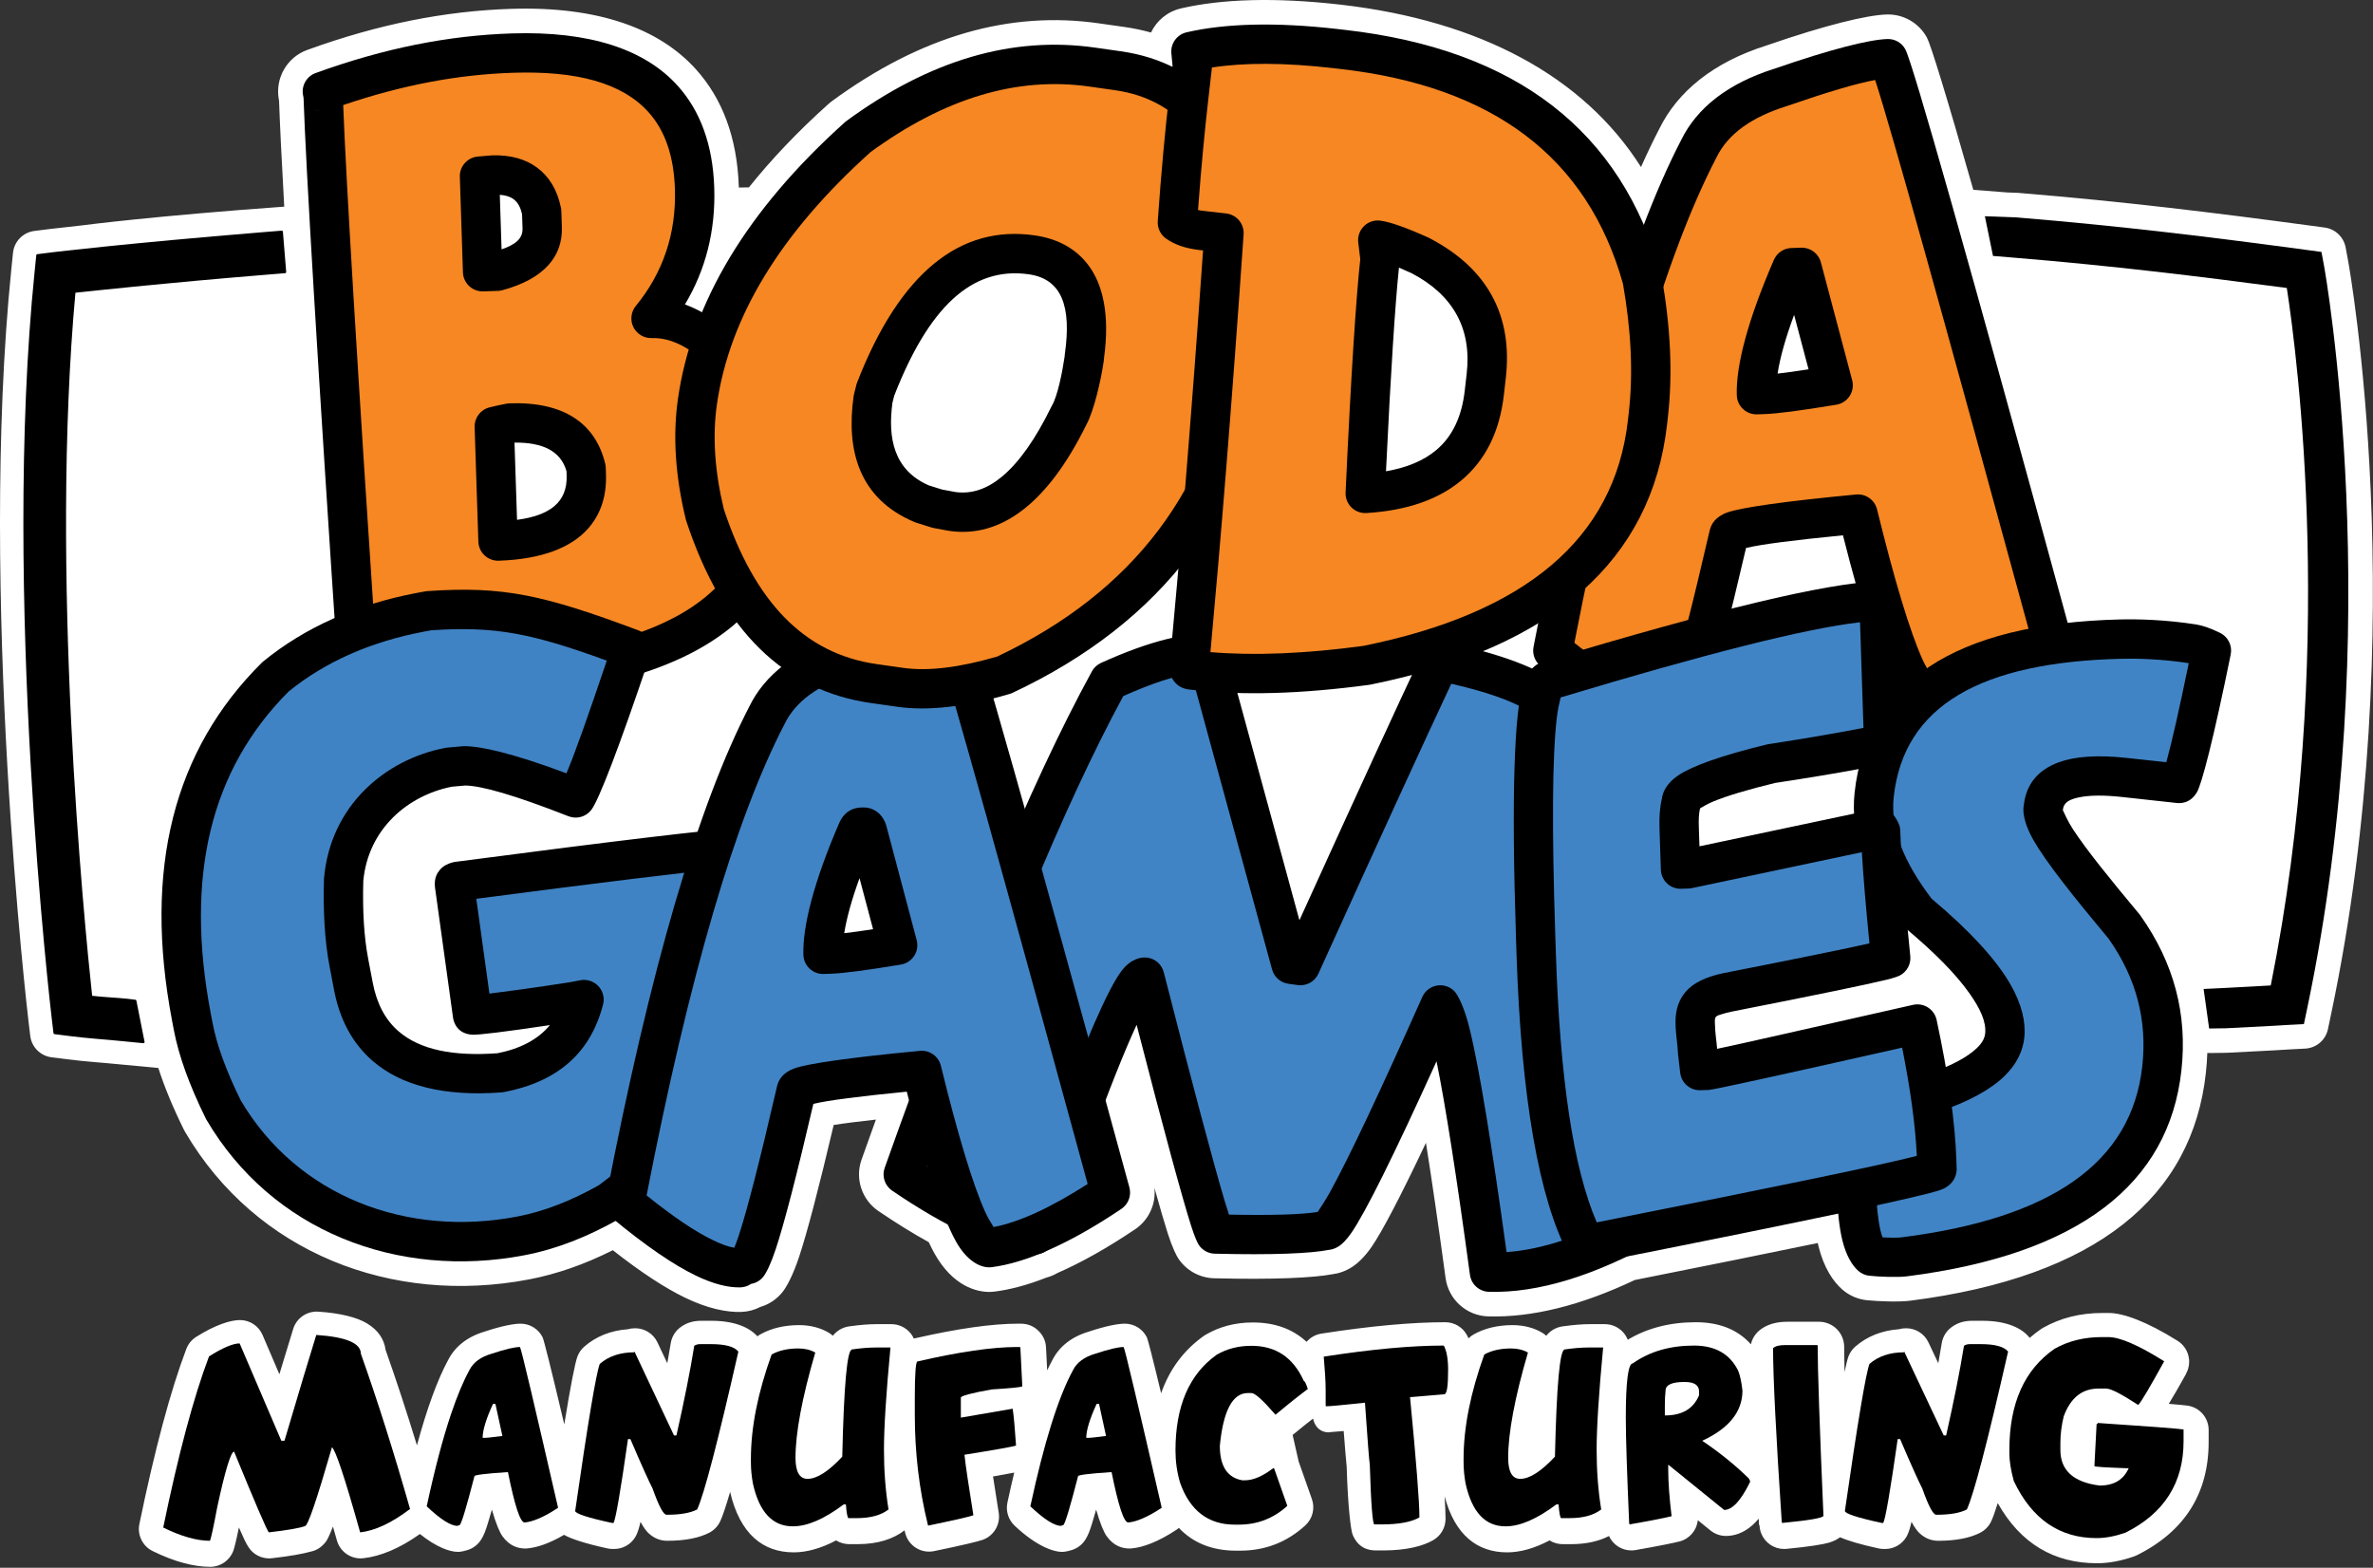 <?xml version="1.0" encoding="UTF-8" standalone="no"?>
<!DOCTYPE svg PUBLIC "-//W3C//DTD SVG 1.1//EN" "http://www.w3.org/Graphics/SVG/1.1/DTD/svg11.dtd">
<svg width="100%" height="100%" viewBox="0 0 1005 664" version="1.1" xmlns="http://www.w3.org/2000/svg" xmlns:xlink="http://www.w3.org/1999/xlink" xml:space="preserve" xmlns:serif="http://www.serif.com/" style="fill-rule:evenodd;clip-rule:evenodd;stroke-linejoin:round;stroke-miterlimit:2;">
    <rect x="0" y="0" width="1005" height="664" fill="#333333" stroke="none"/>
    <g transform="matrix(1,0,0,1,-104.386,-109.661)">
        <path d="M672.683,111.694C731.004,118.484 775.002,141.944 799.375,180.402C801.936,174.649 804.515,169.268 807.103,164.273C814.82,148.579 829.747,136.101 852.664,128.874C877.896,120.145 895.107,116.064 903.384,115.794C910.479,115.563 917.096,119.359 920.479,125.6C922.037,128.475 928.703,149.909 940.114,190.059C945.063,190.408 949.85,190.779 954.461,191.171L958.753,191.329C958.91,191.334 959.068,191.344 959.225,191.357C1004.37,195.077 1042.36,199.766 1082.81,205.215L1088.94,206.039C1093.4,206.64 1096.97,210.037 1097.8,214.463L1098.92,220.551C1098.93,220.564 1098.93,220.577 1098.93,220.59C1099.2,222.1 1126.46,373.776 1091.66,539.097L1090.31,545.522C1089.34,550.146 1085.38,553.537 1080.66,553.782C1080.66,553.782 1074.17,554.12 1074.17,554.12C1073.28,554.179 1065.1,554.709 1047.49,555.551C1047.37,555.557 1047.25,555.561 1047.13,555.562L1040.13,555.654C1039.82,555.658 1039.52,555.649 1039.21,555.626C1039.12,558.43 1038.92,561.259 1038.6,564.112C1032.87,616.444 992.655,650.449 913.455,660.545C908.813,661.154 900.015,660.861 895.02,660.343C891.158,659.943 887.515,658.354 884.595,655.795C880.792,652.463 876.784,646.65 874.527,637.383C874.427,636.972 874.329,636.55 874.234,636.118C853.958,640.33 828.12,645.555 796.721,651.796C773.835,662.662 753.075,667.711 734.674,667.203C725.493,666.949 717.847,660.081 716.612,650.98C713.559,628.465 710.788,609.374 708.295,593.689C697.385,616.724 689.666,631.427 685.214,637.847C682.036,642.429 679.06,644.94 677.158,646.18C674.154,648.14 671.28,649.017 668.73,649.337C660.698,650.853 643.972,651.686 618.576,651.054C612.471,650.902 606.824,647.787 603.438,642.706C602.682,641.571 600.915,638.191 599,632.214C597.633,627.948 595.73,621.446 593.293,612.695C594.049,619.543 590.973,626.364 585.126,630.3C573.193,638.333 562.194,644.467 552.284,648.799C550.797,649.674 549.194,650.341 547.525,650.778C539.493,653.935 532.167,655.869 525.634,656.691C525.061,656.763 524.485,656.809 523.908,656.828C517.903,657.025 507.826,654.24 500.193,640.613C499.397,639.193 498.574,637.58 497.727,635.774C490.954,632.037 483.872,627.639 476.415,622.58C469.35,617.786 466.415,608.824 469.277,600.78C471.315,595.049 473.337,589.404 475.344,583.845C467.936,584.66 461.972,585.414 457.463,586.134C451.169,612.879 446.311,631.383 442.869,641.819C440.195,649.929 437.484,654.759 435.839,656.835C433.41,659.902 430.11,662.099 426.429,663.181C423.937,664.485 421.177,665.214 418.352,665.307C412.032,665.514 403.991,663.853 394.544,659.291C386.097,655.213 375.841,648.541 363.924,639.168C352.057,645.133 340.28,649.279 328.401,651.544C270.353,662.602 212.819,640.267 182.823,589.148C182.596,588.76 182.382,588.363 182.183,587.96C177.492,578.459 173.961,569.819 171.442,561.993L155.598,560.5C146.55,559.606 141.034,559.332 132.855,558.303L126.234,557.469C121.486,556.872 117.756,553.116 117.191,548.364L116.404,541.744C116.19,539.952 95.2,361.03 109.192,223.611L109.888,216.757C110.378,211.927 114.14,208.076 118.957,207.473L125.811,206.615C125.822,206.613 125.834,206.612 125.845,206.611C125.971,206.595 130.206,206.084 138.351,205.213C140.527,204.927 170.145,201.104 224.763,197.185C223.623,176.708 222.896,161.753 222.57,152.302C222.535,152.135 222.502,151.968 222.471,151.799C220.826,142.796 225.922,133.922 234.525,130.803C264.865,119.804 293.036,114.317 320.705,113.415C357.835,112.204 383.676,121.829 399.164,139.053C410.195,151.321 416.598,167.778 417.285,188.805C417.288,188.901 417.291,188.997 417.294,189.092C418.711,189.069 420.133,189.046 421.56,189.024C431.124,177.056 442.366,165.253 455.313,153.637C455.777,153.221 456.261,152.828 456.764,152.46C494.736,124.684 532.187,114.203 569.657,119.53L580.518,121.076C584.435,121.634 588.211,122.42 591.847,123.434C594.236,118.416 598.814,114.541 604.569,113.215C621.783,109.246 644.193,108.436 672.103,111.628L672.109,111.628C672.184,111.637 672.403,111.662 672.683,111.694ZM672.683,111.694C672.492,111.672 672.301,111.65 672.109,111.628C676.628,112.145 673.991,111.844 672.683,111.694ZM222.706,691.698C225.225,683.311 227.176,676.911 228.56,672.484C229.994,667.895 234.381,664.884 239.178,665.196C248.986,665.834 255.78,667.751 259.723,670.111C264.727,673.107 267.106,677.038 267.681,681.367C272.151,694.003 276.581,707.492 280.971,721.811C285.281,705.933 289.715,693.909 294.173,685.685C296.97,680.206 302.021,675.885 309.692,673.619C316.985,671.201 322.036,670.283 324.865,670.283C328.81,670.283 332.417,672.512 334.182,676.041C334.711,677.1 337.813,689.378 343.367,712.962C346.056,696.336 347.957,686.735 348.965,684.113C349.579,682.515 350.578,681.094 351.873,679.974C356.778,675.732 362.909,673.185 370.268,672.641C371.202,672.372 372.239,672.225 373.402,672.225C377.434,672.225 381.105,674.553 382.824,678.201L386.994,687.048C387.533,684.094 388.022,681.258 388.458,678.539C388.899,675.79 390.422,673.331 392.688,671.712C395.056,670.021 397.679,669.057 401.4,669.057L405.691,669.057C415.868,669.057 422.021,672.111 425.157,675.638C425.589,675.303 426.05,675 426.535,674.734C431.111,672.225 436.538,670.896 442.886,670.896C447.67,670.896 451.891,672.086 455.258,674.035C455.931,674.425 456.548,674.882 457.102,675.393C459.431,672.487 462.388,671.584 464.497,671.367C468.484,670.808 472.248,670.487 475.789,670.487L481.92,670.487C484.852,670.487 487.649,671.724 489.623,673.893C490.354,674.696 490.947,675.599 491.39,676.566C491.507,676.547 491.624,676.53 491.74,676.515C510.059,672.315 524.708,670.283 535.565,670.283L536.689,670.283C540.153,670.283 542.553,671.679 544.285,673.411C545.96,675.086 547.321,677.387 547.407,680.639L547.879,690.062C548.612,688.5 549.346,687.041 550.081,685.685C552.877,680.206 557.928,675.885 565.6,673.619C572.893,671.201 577.943,670.283 580.772,670.283C584.718,670.283 588.325,672.512 590.089,676.041C590.509,676.881 592.546,684.773 596.139,699.761C599.74,689.464 605.844,681.415 614.199,675.478C614.457,675.295 614.724,675.123 614.997,674.964C620.959,671.498 627.599,669.772 634.947,669.772C644.175,669.772 651.778,672.466 657.742,677.965C659.304,676.163 661.485,674.888 664.011,674.495C684.985,671.227 702.483,669.67 716.501,669.67C720.313,669.67 723.82,671.752 725.646,675.099C725.883,675.534 726.111,675.999 726.329,676.493C727.019,675.804 727.808,675.21 728.677,674.734C733.253,672.225 738.681,670.896 745.028,670.896C749.812,670.896 754.033,672.086 757.4,674.035C758.074,674.425 758.69,674.882 759.244,675.393C761.574,672.487 764.53,671.584 766.639,671.367C770.626,670.808 774.39,670.487 777.931,670.487L784.062,670.487C786.994,670.487 789.791,671.724 791.765,673.893C792.627,674.839 793.297,675.926 793.756,677.092C801.842,672.243 811.46,669.67 822.585,669.67C832.762,669.67 840.478,672.913 845.917,679.017C846.336,677.073 847.307,675.273 848.735,673.845C851.038,671.542 855.068,669.466 861.21,669.466L874.8,669.466C877.49,669.466 880.289,670.563 882.306,672.58C884.324,674.598 885.421,677.396 885.421,680.087C885.421,682.705 885.477,686.266 885.587,690.768C886.285,687.396 886.842,685.178 887.251,684.113C887.866,682.515 888.865,681.094 890.16,679.974C895.064,675.732 901.195,673.185 908.554,672.641C909.488,672.372 910.526,672.225 911.688,672.225C915.721,672.225 919.392,674.553 921.111,678.201L925.28,687.048C925.82,684.094 926.308,681.258 926.744,678.539C927.185,675.79 928.709,673.331 930.975,671.712C933.342,670.021 935.966,669.057 939.686,669.057L943.978,669.057C954.585,669.057 960.82,672.375 963.825,676.087C963.881,676.156 963.936,676.226 963.99,676.296C965.515,674.967 967.129,673.715 968.83,672.538C969.096,672.354 969.371,672.183 969.653,672.024C977.096,667.843 985.398,665.755 994.739,665.755L997.528,665.755C1003.49,665.755 1013.44,669.282 1026.65,677.559C1029.47,679.327 1031.2,682.282 1031.49,685.458C1031.52,685.722 1031.53,686.02 1031.53,686.357C1031.53,686.367 1031.53,686.378 1031.53,686.389C1031.53,687.344 1031.4,688.311 1031.13,689.264C1030.89,690.091 1030.55,690.871 1030.14,691.593L1030.23,691.536C1027.35,696.751 1024.89,700.971 1022.89,704.238C1026.82,704.558 1029.46,704.808 1030.77,704.987C1035.93,705.69 1039.78,710.099 1039.78,715.308L1039.78,720.358C1039.78,742.119 1029.67,758.264 1009.37,768.363C1008.97,768.56 1008.57,768.732 1008.15,768.877C1002.65,770.785 997.435,771.748 992.531,771.748C974.339,771.748 960.148,763.489 950.463,746.288C949.37,749.782 948.454,752.327 947.718,753.927C946.748,756.034 945.102,757.757 943.041,758.823C938.972,760.928 933.137,762.236 925.278,762.236C922.934,762.236 920.076,761.589 917.292,758.985C916.411,758.161 915.242,756.596 913.922,754.207C913.812,754.718 913.708,755.177 913.609,755.584C912.956,758.286 912.169,759.921 911.73,760.652C909.848,763.79 906.457,765.71 902.798,765.71L902.185,765.71C901.447,765.71 900.71,765.631 899.989,765.476C892.103,763.775 886.691,762.071 883.643,760.756C882.763,761.434 881.311,762.333 879.076,763.003C876.435,763.794 870.415,764.752 860.984,765.662C860.652,765.694 860.318,765.71 859.984,765.71C855.767,765.71 852.114,763.198 850.479,759.561C849.959,758.404 849.643,757.134 849.579,755.794C849.578,755.781 849.578,755.768 849.577,755.755L849.385,755.575C849.325,754.67 849.266,753.773 849.207,752.883C848.282,753.988 847.372,754.923 846.49,755.696C842.754,758.97 838.926,760.192 835.358,760.192C832.97,760.192 830.654,759.372 828.799,757.868L823.442,753.527C822.998,757.75 819.991,761.385 815.733,762.506C813.698,763.041 807.489,764.346 797.1,766.167C796.506,766.271 795.905,766.323 795.302,766.323C791.115,766.323 787.467,763.842 785.819,760.221C781.583,762.401 776.262,763.666 769.756,763.666L766.282,763.666C764.465,763.666 762.533,763.268 760.665,762.069C754.031,765.571 748.004,767.14 742.678,767.14C730.141,767.14 720.585,759.928 716.195,743.375C716.464,747.638 716.597,750.826 716.597,752.943C716.597,756.669 714.607,760.111 711.378,761.97C706.89,764.555 699.897,766.323 690.24,766.323L687.072,766.323C684.525,766.323 679.796,765.73 677.256,759.689C676.518,757.934 675.248,748.326 674.719,730.776C674.452,728.201 674.016,723.181 673.46,715.75C670.159,716.055 666.534,716.253 667.205,716.328C661.318,716.274 660.489,710.466 660.489,710.466C658.309,712.199 655.015,714.764 651.834,717.415L654.376,728.634L659.996,744.575C661.387,748.52 660.283,752.914 657.193,755.734C649.386,762.855 640.214,766.425 629.532,766.425L627.897,766.425C617.939,766.425 609.804,763.275 603.664,756.793C603.358,757.052 603.035,757.296 602.695,757.523C594.93,762.7 588.371,765.059 583.603,765.467C583.308,765.493 583.011,765.505 582.714,765.505C579.927,765.505 576.173,764.62 573.077,760.292C571.862,758.593 570.289,754.861 568.616,749.034C567.311,753.693 566.3,756.915 565.592,758.693C564.748,760.813 563.854,762.118 563.289,762.809C561.844,764.574 559.877,765.798 557.704,766.331C556.582,766.731 555.398,766.936 554.205,766.936C550.08,766.936 542.772,764.054 534.064,755.805C531.424,753.304 530.279,749.607 531.044,746.052C531.997,741.619 532.96,737.389 533.929,733.36C531.691,733.8 528.696,734.351 524.952,734.998C525.583,739.217 526.394,744.349 527.357,750.381C528.141,755.295 525.341,760.077 520.672,761.798C518.578,762.569 511.656,764.193 499.977,766.616C494.498,767.754 489.099,764.359 487.75,758.928C487.658,758.555 487.567,758.183 487.476,757.81C482.784,761.441 476.241,763.666 467.614,763.666L464.14,763.666C462.323,763.666 460.391,763.268 458.523,762.069C451.888,765.571 445.861,767.14 440.536,767.14C427.547,767.14 417.757,759.398 413.598,741.547C411.86,747.551 410.467,751.676 409.431,753.927C408.461,756.034 406.815,757.757 404.755,758.823C400.685,760.928 394.85,762.236 386.992,762.236C384.648,762.236 381.79,761.589 379.005,758.985C378.125,758.161 376.955,756.596 375.636,754.207C375.526,754.718 375.422,755.177 375.323,755.584C374.669,758.286 373.883,759.921 373.444,760.652C371.561,763.79 368.171,765.71 364.512,765.71L363.899,765.71C363.16,765.71 362.424,765.631 361.702,765.476C351.52,763.279 345.462,761.078 343.292,759.715C337.047,763.379 331.73,765.122 327.696,765.467C327.4,765.493 327.103,765.505 326.806,765.505C324.02,765.505 320.265,764.62 317.169,760.292C315.954,758.593 314.382,754.861 312.708,749.034C311.403,753.693 310.393,756.915 309.685,758.693C308.841,760.813 307.946,762.118 307.381,762.809C305.937,764.574 303.969,765.798 301.797,766.331C300.674,766.731 299.491,766.936 298.297,766.936C294.834,766.936 289.126,764.904 282.23,759.369C273.623,765.484 265.56,768.819 258.25,769.631C253.178,770.195 248.445,767.001 247.069,762.087C246.503,760.067 245.942,758.108 245.392,756.219C244.026,759.723 242.997,761.875 242.357,762.695C240.241,765.406 237.897,766.449 235.966,766.827C232.945,767.698 227.486,768.724 219.551,769.628C216.183,770.012 212.839,768.732 210.587,766.199C210.194,765.757 209.184,764.441 208.005,761.991C207.421,760.777 206.608,758.98 205.567,756.599C204.435,762.15 203.599,765.457 203.162,766.594C201.615,770.617 197.75,773.271 193.44,773.271C186.656,773.271 178.43,771.225 169.008,766.576C164.755,764.478 162.456,759.772 163.415,755.127C169.994,723.278 176.606,698.643 183.29,680.996C184.09,678.881 185.557,677.085 187.469,675.878C195.672,670.696 202.122,668.75 206.008,668.75C210.176,668.75 213.943,671.235 215.584,675.067L222.706,691.698ZM557.633,766.348C556.852,766.533 556.045,766.629 555.227,766.629C555.473,766.629 556.447,766.72 557.633,766.348ZM301.725,766.348C300.944,766.533 300.137,766.629 299.319,766.629C299.565,766.629 300.539,766.72 301.725,766.348Z" style="fill:white;"/>
        <g transform="matrix(4.167,0,0,4.167,315.311,191.743)">
            <path d="M0,35.293C6.121,35.093 9.111,32.828 8.972,28.573L8.95,27.901C8.172,24.713 5.581,23.153 1.251,23.294C0.733,23.391 0.257,23.489 -0.381,23.648L0,35.293ZM-1.568,7.918L-0.076,7.869C3.036,7.02 4.557,5.551 4.489,3.46L4.435,1.818C3.902,-0.78 2.218,-1.997 -0.544,-1.907C-1.293,-1.837 -1.379,-1.846 -1.883,-1.793L-1.568,7.918ZM19.976,-0.558C20.14,4.444 18.642,8.902 15.551,12.664C18.761,12.559 22.119,14.692 25.549,19.063C26.996,22.155 27.756,24.82 27.827,26.984L27.92,29.822C28.538,48.709 3.376,49.456 -9.986,49.893L-11.928,49.957C-12.823,49.986 -13.574,49.861 -14.181,49.581C-16.376,16.698 -17.546,-3.069 -17.769,-9.861C-17.821,-10.154 -17.781,-10.396 -17.855,-10.395C-11.061,-12.858 -4.755,-14.099 1.441,-14.301C13.46,-14.693 19.664,-10.114 19.976,-0.558" style="fill:rgb(246,135,35);fill-rule:nonzero;"/>
        </g>
        <g transform="matrix(4.167,0,0,4.167,315.311,191.743)">
            <path d="M-19.781,-9.854C-19.797,-9.914 -19.811,-9.974 -19.822,-10.036C-19.998,-10.996 -19.454,-11.943 -18.537,-12.275C-11.526,-14.817 -5.018,-16.091 1.376,-16.3C9.342,-16.56 14.943,-14.669 18.266,-10.974C20.556,-8.426 21.832,-4.99 21.975,-0.623C22.118,3.737 21.11,7.722 18.994,11.248C21.65,12.206 24.397,14.355 27.122,17.828C27.216,17.948 27.296,18.078 27.36,18.215C28.949,21.609 29.748,24.543 29.826,26.918L29.919,29.757C30.196,38.223 25.883,43.457 19.61,46.697C10.961,51.165 -1.661,51.622 -9.92,51.892L-11.863,51.956C-13.119,51.997 -14.167,51.79 -15.019,51.397C-15.684,51.09 -16.128,50.445 -16.177,49.714C-18.364,16.949 -19.534,-2.809 -19.764,-9.696C-19.771,-9.749 -19.776,-9.803 -19.781,-9.854ZM-18.767,-8.615C-18.488,-8.466 -18.177,-8.39 -17.828,-8.395C-18.164,-8.391 -18.484,-8.47 -18.767,-8.615ZM-15.738,-9.019C-15.454,-1.607 -14.324,17.347 -12.285,47.961C-12.19,47.962 -12.093,47.961 -11.993,47.958L-10.051,47.894C-3.526,47.681 5.883,47.419 13.583,44.877C20.602,42.56 26.196,38.296 25.921,29.887L25.828,27.05C25.766,25.145 25.079,22.821 23.834,20.118C20.974,16.521 18.298,14.575 15.616,14.663C14.831,14.689 14.104,14.253 13.757,13.548C13.41,12.844 13.507,12.001 14.006,11.394C16.784,8.013 18.124,4.004 17.977,-0.493C17.87,-3.771 17.011,-6.387 15.291,-8.299C12.598,-11.295 7.963,-12.513 1.506,-12.302C-4.054,-12.121 -9.704,-11.07 -15.738,-9.019ZM-3.567,7.983L-3.882,-1.728C-3.916,-2.776 -3.135,-3.672 -2.092,-3.782C-1.579,-3.836 -1.492,-3.827 -0.73,-3.898C-0.69,-3.902 -0.65,-3.905 -0.609,-3.906C1.301,-3.968 2.821,-3.513 3.973,-2.659C5.165,-1.775 6.013,-0.443 6.394,1.416C6.417,1.527 6.43,1.639 6.434,1.752L6.488,3.395C6.582,6.295 4.766,8.621 0.45,9.798C0.3,9.84 0.145,9.863 -0.01,9.868L-1.502,9.917C-2.033,9.934 -2.548,9.74 -2.935,9.378C-3.323,9.015 -3.55,8.513 -3.567,7.983ZM0.18,0.102L0.359,5.647C1.715,5.179 2.525,4.586 2.49,3.525C2.49,3.525 2.442,2.066 2.442,2.065C2.286,1.4 2.031,0.881 1.59,0.554C1.215,0.276 0.74,0.143 0.18,0.102ZM-1.999,35.358L-2.38,23.713C-2.411,22.771 -1.779,21.935 -0.865,21.707C-0.181,21.537 0.328,21.432 0.883,21.328C0.983,21.309 1.084,21.298 1.186,21.295C6.727,21.115 9.897,23.347 10.893,27.427C10.926,27.561 10.944,27.698 10.949,27.836L10.971,28.508C11.045,30.79 10.398,32.628 9.129,34.05C7.435,35.95 4.452,37.149 0.065,37.292C-1.039,37.328 -1.963,36.462 -1.999,35.358ZM1.674,25.286L1.931,33.138C5.267,32.693 7.061,31.344 6.973,28.638C6.973,28.638 6.958,28.192 6.958,28.191C6.361,26.115 4.511,25.263 1.674,25.286Z"/>
        </g>
        <g transform="matrix(4.167,0,0,4.167,285.978,640.513)">
            <path d="M0,-65.319C7.438,-65.838 11.383,-64.896 20.608,-61.45C17.534,-52.296 15.66,-47.273 14.93,-46.292C8.894,-48.66 5.323,-49.567 3.614,-49.553L2.06,-49.416C-3.255,-48.402 -8.087,-44.342 -8.653,-37.972C-8.74,-34.819 -8.589,-32.016 -8.125,-29.58L-7.661,-27.145C-6.422,-20.649 -1.422,-17.699 7.25,-18.357C11.899,-19.244 14.723,-21.695 15.777,-25.797L14.743,-25.599C7.909,-24.527 4.473,-24.101 4.444,-24.25L2.617,-37.441C2.583,-37.777 2.769,-37.765 2.93,-37.809C19.723,-40.015 29.15,-41.122 31.051,-41.179L31.756,-37.487C34.247,-24.421 29.786,-13.703 18.391,-5.257C15.354,-3.531 12.366,-2.35 9.339,-1.773C-2.692,0.519 -14.659,-4.01 -20.876,-14.605C-22.498,-17.89 -23.489,-20.684 -23.939,-23.047L-24.122,-24.006C-26.921,-38.697 -24.062,-50.18 -15.571,-58.609C-11.532,-61.904 -6.589,-64.069 -0.905,-65.152L0,-65.319Z" style="fill:rgb(64,131,196);fill-rule:nonzero;"/>
        </g>
        <g transform="matrix(4.167,0,0,4.167,285.978,640.513)">
            <path d="M12.313,-23.202C7.644,-22.5 5.024,-22.198 4.461,-22.225C2.861,-22.3 2.546,-23.532 2.481,-23.868C2.474,-23.904 2.468,-23.94 2.463,-23.976L0.636,-37.167C0.633,-37.191 0.63,-37.215 0.627,-37.24C0.534,-38.159 0.854,-38.656 1.135,-38.99C1.455,-39.37 1.903,-39.602 2.403,-39.738C2.49,-39.762 2.579,-39.78 2.67,-39.792C19.582,-42.014 29.077,-43.121 30.991,-43.178C31.973,-43.208 32.831,-42.519 33.016,-41.554L33.721,-37.862C36.363,-23.999 31.671,-12.611 19.582,-3.65C19.517,-3.602 19.449,-3.558 19.379,-3.518C16.137,-1.676 12.944,-0.424 9.713,0.192C-3.162,2.645 -15.948,-2.254 -22.601,-13.593C-22.625,-13.634 -22.648,-13.676 -22.669,-13.72C-24.389,-17.202 -25.427,-20.168 -25.904,-22.672L-26.087,-23.632C-29.033,-39.095 -25.918,-51.156 -16.98,-60.028C-16.934,-60.074 -16.886,-60.118 -16.835,-60.159C-12.549,-63.655 -7.311,-65.967 -1.279,-67.117C-1.276,-67.117 -1.272,-67.118 -1.268,-67.119L-0.363,-67.286C-0.289,-67.299 -0.214,-67.309 -0.139,-67.314C7.599,-67.854 11.71,-66.909 21.308,-63.324C22.318,-62.946 22.847,-61.836 22.504,-60.813C19.311,-51.306 17.293,-46.117 16.535,-45.098C15.996,-44.374 15.039,-44.101 14.2,-44.43C8.637,-46.612 5.332,-47.538 3.702,-47.553C3.702,-47.553 2.34,-47.433 2.338,-47.433C-2.105,-46.547 -6.155,-43.172 -6.655,-37.854C-6.734,-34.888 -6.597,-32.249 -6.16,-29.954L-5.696,-27.52C-5.295,-25.416 -4.44,-23.753 -3.069,-22.571C-0.873,-20.678 2.503,-20.018 6.985,-20.343C9.324,-20.807 11.105,-21.745 12.313,-23.202ZM4.83,-36.041L6.165,-26.402C7.811,-26.607 10.707,-26.991 14.4,-27.57L15.401,-27.761C16.074,-27.89 16.766,-27.666 17.235,-27.166C17.704,-26.667 17.885,-25.963 17.714,-25.299C16.461,-20.421 13.154,-17.447 7.625,-16.392C7.551,-16.378 7.476,-16.368 7.401,-16.363C1.532,-15.917 -2.815,-17.071 -5.68,-19.541C-7.696,-21.278 -9.036,-23.678 -9.626,-26.77L-10.09,-29.206C-10.577,-31.766 -10.744,-34.713 -10.652,-38.027C-10.651,-38.068 -10.649,-38.108 -10.645,-38.149C-9.992,-45.498 -4.447,-50.211 1.685,-51.381C1.751,-51.393 1.818,-51.402 1.884,-51.408L3.438,-51.545C3.491,-51.55 3.544,-51.552 3.598,-51.553C5.253,-51.566 8.566,-50.827 13.991,-48.795C14.819,-50.722 16.164,-54.536 18.093,-60.247C10.544,-62.994 6.811,-63.778 0.251,-63.332C0.251,-63.332 -0.536,-63.186 -0.536,-63.186C-5.834,-62.176 -10.454,-60.179 -14.232,-57.12C-22.221,-49.141 -24.801,-38.258 -22.157,-24.38L-21.974,-23.421C-21.554,-21.216 -20.621,-18.615 -19.113,-15.553C-13.322,-5.748 -2.197,-1.611 8.965,-3.738C11.752,-4.269 14.501,-5.359 17.298,-6.936C27.926,-14.856 32.123,-24.88 29.791,-37.112C29.791,-37.112 29.421,-39.052 29.421,-39.052C25.853,-38.714 17.63,-37.716 4.83,-36.041Z"/>
        </g>
        <g transform="matrix(4.167,0,0,4.167,867.499,325.255)">
            <path d="M0,-24.564L-1.007,-24.531C-3.529,-18.714 -4.706,-14.412 -4.614,-11.625L-3.84,-11.651C-2.603,-11.691 -0.289,-12 3.181,-12.579L0,-24.564ZM25.413,13.274C20.334,16.696 16.056,18.617 12.739,19.035C11.112,19.088 8.74,12.891 5.7,0.514C-3.028,1.341 -7.423,2.027 -7.405,2.567C-9.985,13.735 -11.648,19.754 -12.467,20.79C-12.7,20.797 -12.929,20.883 -13.309,21.128C-15.785,21.209 -19.813,18.938 -25.308,14.39C-20.738,-9.395 -15.791,-26.372 -10.471,-36.621C-9.09,-39.454 -6.292,-41.563 -2.149,-42.858C3.292,-44.743 6.978,-45.715 8.759,-45.773C9.501,-44.404 15.027,-24.746 25.413,13.274Z" style="fill:rgb(246,135,35);fill-rule:nonzero;"/>
        </g>
        <g transform="matrix(4.167,0,0,4.167,867.499,325.255)">
            <path d="M-5.674,3.958C-7.392,11.348 -8.696,16.389 -9.601,19.134C-10.112,20.686 -10.583,21.632 -10.898,22.03C-11.211,22.427 -11.661,22.687 -12.154,22.765C-12.178,22.78 -12.204,22.795 -12.225,22.809C-12.53,23.005 -12.882,23.115 -13.244,23.127C-14.479,23.167 -16.041,22.795 -17.889,21.902C-20.218,20.778 -23.128,18.79 -26.583,15.931C-27.146,15.465 -27.41,14.73 -27.272,14.013C-22.656,-10.013 -17.631,-27.158 -12.26,-37.516C-10.669,-40.764 -7.523,-43.267 -2.776,-44.758C2.938,-46.736 6.822,-47.711 8.694,-47.772C9.451,-47.797 10.157,-47.392 10.517,-46.726C11.265,-45.347 16.879,-25.556 27.342,12.747C27.568,13.574 27.242,14.453 26.531,14.933C21.114,18.582 16.526,20.574 12.989,21.019C12.928,21.027 12.866,21.032 12.804,21.034C12.203,21.054 11.537,20.879 10.871,20.345C10.403,19.97 9.866,19.331 9.331,18.374C7.936,15.883 6.191,10.648 4.176,2.67C-0.817,3.162 -4.109,3.58 -5.674,3.958ZM-5.422,2.831C-5.407,2.72 -5.402,2.61 -5.406,2.5C-5.402,2.611 -5.408,2.722 -5.422,2.831ZM-13.857,19.102C-13.723,18.776 -13.547,18.328 -13.4,17.882C-12.477,15.084 -11.14,9.848 -9.354,2.117L-9.357,2.154C-9.229,1.567 -8.797,0.766 -7.536,0.334C-6.089,-0.163 -1.729,-0.791 5.511,-1.477C6.499,-1.571 7.406,-0.926 7.642,0.037C9.426,7.299 10.962,12.389 12.259,15.286C12.551,15.938 12.951,16.585 13.183,16.942C15.896,16.434 19.222,14.898 23.101,12.402C14.227,-20.077 9.047,-38.736 7.449,-43.606C5.523,-43.254 2.523,-42.36 -1.494,-40.968C-1.514,-40.962 -1.533,-40.955 -1.552,-40.949C-5.066,-39.851 -7.502,-38.147 -8.673,-35.745C-8.681,-35.73 -8.688,-35.715 -8.696,-35.7C-13.871,-25.731 -18.661,-9.318 -23.118,13.597C-20.38,15.801 -18.057,17.379 -16.15,18.3C-15.265,18.727 -14.506,19.014 -13.857,19.102ZM1.933,-25.077L5.114,-13.092C5.259,-12.548 5.167,-11.968 4.862,-11.495C4.556,-11.021 4.066,-10.699 3.51,-10.606C-0.09,-10.006 -2.492,-9.694 -3.773,-9.652L-4.547,-9.626C-5.077,-9.608 -5.593,-9.802 -5.98,-10.165C-6.368,-10.527 -6.595,-11.029 -6.613,-11.559C-6.711,-14.528 -5.528,-19.13 -2.842,-25.327C-2.534,-26.036 -1.845,-26.505 -1.073,-26.53L-0.066,-26.563C0.865,-26.593 1.694,-25.977 1.933,-25.077ZM-2.467,-13.766C-1.635,-13.858 -0.587,-14.004 0.681,-14.201L-0.788,-19.735C-1.653,-17.389 -2.216,-15.401 -2.467,-13.766Z"/>
        </g>
        <g transform="matrix(4.167,0,0,4.167,1040.96,637.414)">
            <path d="M0,-60.528C-1.839,-51.484 -2.947,-46.984 -3.33,-47.025L-8.813,-47.626C-14.066,-48.202 -16.796,-47.19 -17.079,-44.6L-17.111,-44.413C-17.286,-42.813 -13.918,-38.514 -8.856,-32.45C-5.719,-28.021 -4.469,-23.261 -5.038,-18.083C-6.213,-7.347 -14.924,-0.983 -31.18,1.089C-32.027,1.202 -33.644,1.122 -34.561,1.027C-35.968,-0.206 -36.432,-5.113 -35.886,-13.605L-35.779,-14.595C-35.761,-14.746 -33.343,-15.023 -28.513,-15.493C-23.797,-17.057 -21.27,-19.015 -21.01,-21.375C-20.67,-24.496 -23.601,-28.671 -29.886,-33.907C-33.193,-38.198 -34.686,-42.138 -34.278,-45.869C-33.16,-56.071 -24.801,-61.32 -9.196,-61.692C-7.56,-61.73 -4.772,-61.676 -1.777,-61.187C-1.398,-61.125 -0.804,-60.925 0,-60.528Z" style="fill:rgb(65,132,197);fill-rule:nonzero;"/>
        </g>
        <g transform="matrix(4.167,0,0,4.167,1040.96,637.414)">
            <path d="M-15.101,-44.303C-15.005,-44.088 -14.563,-43.112 -14.065,-42.353C-12.677,-40.232 -10.295,-37.295 -7.321,-33.732C-7.287,-33.691 -7.254,-33.649 -7.224,-33.606C-3.787,-28.754 -2.427,-23.537 -3.05,-17.865C-4.314,-6.32 -13.444,0.844 -30.925,3.073C-31.893,3.2 -33.726,3.124 -34.767,3.016C-35.179,2.974 -35.568,2.804 -35.879,2.531C-36.519,1.97 -37.134,0.961 -37.514,-0.599C-38.127,-3.115 -38.282,-7.503 -37.882,-13.733C-37.88,-13.762 -37.878,-13.791 -37.874,-13.82L-37.767,-14.81C-37.767,-14.817 -37.766,-14.824 -37.765,-14.832C-37.722,-15.193 -37.564,-16.105 -36.371,-16.529C-35.9,-16.696 -33.428,-17.021 -28.933,-17.462C-26.943,-18.136 -25.397,-18.871 -24.322,-19.711C-23.573,-20.297 -23.076,-20.888 -22.998,-21.593C-22.87,-22.775 -23.479,-24.112 -24.597,-25.694C-25.995,-27.672 -28.189,-29.89 -31.166,-32.37C-31.279,-32.464 -31.381,-32.57 -31.47,-32.686C-35.164,-37.479 -36.722,-41.919 -36.266,-46.086L-36.266,-46.087C-35.05,-57.182 -26.214,-63.287 -9.244,-63.691L-9.242,-63.691C-7.525,-63.731 -4.599,-63.674 -1.455,-63.161L-1.454,-63.161C-0.957,-63.079 -0.169,-62.842 0.885,-62.321C1.7,-61.919 2.141,-61.019 1.96,-60.129C0.223,-51.586 -0.986,-46.928 -1.485,-46.109C-2.149,-45.018 -3.061,-44.985 -3.543,-45.036L-3.548,-45.037L-9.031,-45.638C-10.87,-45.84 -12.356,-45.842 -13.493,-45.6C-14.396,-45.407 -15.012,-45.103 -15.091,-44.383C-15.094,-44.356 -15.097,-44.33 -15.101,-44.303ZM-33.927,-12.887C-34.203,-8.281 -34.171,-4.818 -33.816,-2.516C-33.715,-1.861 -33.591,-1.317 -33.431,-0.888C-32.726,-0.845 -31.935,-0.828 -31.444,-0.893C-31.441,-0.894 -31.437,-0.894 -31.433,-0.895C-16.401,-2.811 -8.113,-8.373 -7.026,-18.301L-7.026,-18.301C-6.514,-22.96 -7.639,-27.242 -10.443,-31.231C-14.063,-35.568 -16.821,-39.033 -18.1,-41.28C-18.924,-42.728 -19.18,-43.891 -19.099,-44.63C-19.095,-44.671 -19.089,-44.711 -19.082,-44.75C-19.082,-44.75 -19.061,-44.877 -19.06,-44.88C-18.818,-46.916 -17.673,-48.38 -15.499,-49.178C-13.916,-49.759 -11.621,-49.946 -8.595,-49.614C-8.595,-49.614 -6.215,-49.353 -4.592,-49.175C-4.573,-49.243 -4.553,-49.311 -4.534,-49.379C-4.02,-51.233 -3.278,-54.522 -2.304,-59.246C-5.072,-59.68 -7.632,-59.728 -9.149,-59.693C-23.392,-59.353 -31.269,-54.963 -32.29,-45.651C-32.645,-42.406 -31.265,-39.021 -28.433,-35.3C-24.524,-32.022 -21.884,-29.117 -20.445,-26.627C-19.271,-24.594 -18.847,-22.758 -19.022,-21.158L-19.022,-21.156C-19.173,-19.79 -19.805,-18.495 -20.998,-17.314C-22.398,-15.929 -24.681,-14.657 -27.883,-13.595C-28.025,-13.548 -28.171,-13.517 -28.319,-13.502C-30.662,-13.274 -32.717,-13.035 -33.927,-12.887Z"/>
        </g>
        <g transform="matrix(4.167,0,0,4.167,767.684,613.243)">
            <path d="M0,-46.018C3.091,-31.043 5.893,-14.536 8.418,3.433C2.319,6.859 -3.093,8.582 -7.798,8.452C-10.13,-8.743 -11.803,-17.745 -12.794,-18.708C-19.656,-3.317 -23.493,4.322 -24.375,4.197C-26.001,4.57 -29.771,4.723 -35.674,4.576C-36.169,3.833 -38.564,-4.822 -42.838,-21.534C-43.795,-21.669 -46.347,-16.252 -50.349,-5.262C-52.271,0.468 -53.477,3.749 -53.978,4.655C-57.948,4.102 -62.24,2.003 -67.378,-1.483C-59.626,-23.274 -52.884,-39.876 -46.449,-51.651C-41.888,-53.716 -38.542,-54.6 -36.556,-54.324L-27.963,-22.841L-27.006,-22.708C-20.195,-37.729 -15.466,-48.018 -12.809,-53.647C-3.845,-51.801 0.45,-49.254 0,-46.018Z" style="fill:rgb(65,132,197);fill-rule:nonzero;"/>
        </g>
        <g transform="matrix(4.167,0,0,4.167,767.684,613.243)">
            <path d="M-27.111,-27.316C-21.21,-40.309 -17.048,-49.352 -14.618,-54.501C-14.224,-55.335 -13.31,-55.792 -12.406,-55.606C-6.6,-54.41 -2.638,-52.865 -0.479,-51.128C1.389,-49.625 2.15,-47.921 2.021,-46.121L2.021,-46.12C5.095,-31.187 7.884,-14.739 10.399,3.155C10.513,3.971 10.116,4.773 9.398,5.177C2.916,8.817 -2.853,10.589 -7.853,10.451C-8.833,10.424 -9.648,9.692 -9.78,8.721C-11.141,-1.318 -12.273,-8.542 -13.176,-12.98C-17.51,-3.421 -20.402,2.396 -21.847,4.48C-22.347,5.201 -22.793,5.616 -23.092,5.811C-23.465,6.054 -23.818,6.16 -24.132,6.19C-25.928,6.55 -29.795,6.723 -35.724,6.575C-36.375,6.559 -36.977,6.227 -37.338,5.685C-37.474,5.481 -37.76,4.862 -38.103,3.79C-38.998,1 -40.853,-5.808 -43.658,-16.686C-44.891,-14.028 -46.495,-10 -48.461,-4.601C-50.444,1.31 -51.71,4.687 -52.228,5.623C-52.628,6.347 -53.434,6.75 -54.254,6.636C-58.468,6.049 -63.047,3.872 -68.501,0.172C-69.255,-0.339 -69.568,-1.295 -69.262,-2.153C-61.465,-24.071 -54.676,-40.767 -48.204,-52.61C-47.996,-52.991 -47.669,-53.294 -47.274,-53.473C-42.221,-55.761 -38.481,-56.611 -36.281,-56.305C-35.488,-56.195 -34.837,-55.623 -34.627,-54.851L-27.111,-27.316ZM-34.272,2.606C-29.843,2.689 -26.834,2.595 -25.253,2.332C-24.986,1.938 -24.43,1.095 -23.933,0.187C-22.008,-3.327 -18.912,-9.898 -14.621,-19.522C-14.355,-20.119 -13.814,-20.548 -13.172,-20.672C-12.53,-20.795 -11.869,-20.598 -11.4,-20.142C-11.002,-19.755 -10.337,-18.468 -9.774,-16.135C-8.836,-12.243 -7.592,-4.743 -6.058,6.415C-2.379,6.154 1.719,4.752 6.244,2.343C3.776,-15.051 1.046,-31.058 -1.959,-45.614C-2.005,-45.837 -2.012,-46.067 -1.981,-46.293C-1.85,-47.234 -2.653,-47.895 -3.897,-48.635C-5.647,-49.676 -8.247,-50.569 -11.677,-51.355C-14.424,-45.495 -18.924,-35.69 -25.185,-21.882C-25.55,-21.075 -26.404,-20.605 -27.281,-20.727L-28.238,-20.86C-29.031,-20.97 -29.682,-21.542 -29.892,-22.314C-29.892,-22.314 -38.09,-52.348 -38.09,-52.348C-39.765,-52.179 -42.081,-51.398 -45.015,-50.102C-51.17,-38.703 -57.61,-22.868 -64.969,-2.283C-61.317,0.093 -58.133,1.694 -55.161,2.398C-54.544,0.835 -53.578,-1.923 -52.245,-5.898C-52.24,-5.914 -52.234,-5.93 -52.228,-5.946C-48.914,-15.046 -46.509,-20.433 -45.194,-22.16C-44.216,-23.444 -43.148,-23.597 -42.559,-23.514C-41.756,-23.401 -41.101,-22.815 -40.9,-22.03C-37.918,-10.368 -35.854,-2.642 -34.715,1.198C-34.56,1.721 -34.404,2.209 -34.272,2.606Z"/>
        </g>
        <g transform="matrix(4.167,0,0,4.167,900.228,635.772)">
            <path d="M0,-64.856L0.46,-50.751C0.468,-50.524 -3.359,-49.796 -10.948,-48.643C-17.09,-47.158 -20.143,-45.851 -20.107,-44.719C-20.309,-43.957 -20.356,-43.125 -20.325,-42.144L-20.186,-37.921L-19.431,-37.946L-0.01,-42.053L0.149,-41.758C0.251,-38.665 0.618,-34.372 1.176,-28.878C0.731,-28.638 -4.82,-27.474 -15.397,-25.392C-17.535,-24.941 -18.717,-24.307 -18.695,-22.34C-18.682,-21.098 -18.481,-20.224 -18.453,-19.32L-18.233,-17.446L-17.403,-17.472C-16.875,-17.49 -9.831,-19.08 3.887,-22.172C5.043,-16.773 5.725,-12.114 5.851,-8.267L5.881,-7.362C5.893,-6.986 -5.505,-4.573 -28.311,-0.053C-28.531,0.181 -28.979,0.271 -29.811,0.298C-32.708,-5.194 -34.391,-15.106 -34.857,-29.362L-34.917,-31.247C-35.48,-48.445 -35.006,-57.068 -33.499,-57.117C-16.377,-62.284 -5.214,-64.989 -0.161,-65.154L0,-64.856Z" style="fill:rgb(65,132,197);fill-rule:nonzero;"/>
        </g>
        <g transform="matrix(4.167,0,0,4.167,900.228,635.772)">
            <path d="M-18.202,-44.094C-18.333,-43.533 -18.349,-42.921 -18.326,-42.208L-18.261,-40.238L-0.424,-44.01C0.444,-44.193 1.33,-43.783 1.751,-43.002L1.91,-42.707C2.056,-42.435 2.138,-42.133 2.148,-41.824C2.249,-38.764 2.614,-34.516 3.166,-29.08C3.247,-28.276 2.837,-27.501 2.125,-27.118C1.987,-27.043 1.545,-26.87 0.773,-26.681C-1.224,-26.191 -6.494,-25.106 -15.004,-23.431C-15.348,-23.358 -15.661,-23.281 -15.942,-23.189C-16.239,-23.092 -16.507,-23.053 -16.63,-22.844C-16.702,-22.721 -16.697,-22.559 -16.695,-22.362L-16.695,-22.361C-16.684,-21.259 -16.52,-20.451 -16.467,-19.654C-14.061,-20.153 -7.453,-21.666 3.447,-24.123C3.968,-24.241 4.515,-24.145 4.965,-23.857C5.415,-23.569 5.731,-23.113 5.843,-22.591C7.028,-17.055 7.721,-12.277 7.85,-8.333L7.88,-7.426C7.889,-7.158 7.813,-5.857 6.195,-5.298C4.148,-4.59 -7.105,-2.219 -27.569,1.839C-28.054,2.081 -28.745,2.264 -29.746,2.297C-30.511,2.322 -31.223,1.908 -31.58,1.231C-34.563,-4.424 -36.376,-14.617 -36.856,-29.297L-36.916,-31.183C-37.378,-45.31 -37.086,-53.801 -36.187,-56.659C-35.68,-58.27 -34.741,-58.896 -33.966,-59.065C-16.648,-64.288 -5.345,-66.986 -0.226,-67.153C0.532,-67.178 1.238,-66.772 1.599,-66.105L1.76,-65.807C1.907,-65.534 1.989,-65.231 1.999,-64.921C1.999,-64.921 2.459,-50.816 2.459,-50.821C2.472,-50.434 2.433,-49.388 1.138,-48.831C0.429,-48.525 -3.484,-47.756 -10.563,-46.679C-13.339,-46.005 -15.45,-45.376 -16.892,-44.779C-17.402,-44.568 -17.951,-44.247 -18.202,-44.094ZM-32.932,-55.199C-33.095,-55.151 -33.264,-55.124 -33.434,-55.118C-33.272,-55.123 -33.1,-55.143 -32.932,-55.199ZM-32.367,-55.369C-32.479,-54.925 -32.668,-54.109 -32.761,-53.311C-33.222,-49.336 -33.268,-42.003 -32.918,-31.312L-32.858,-29.427C-32.442,-16.715 -31.097,-7.552 -28.7,-2.015C-28.7,-2.015 -28.7,-2.015 -28.7,-2.015C-10.673,-5.588 0.172,-7.822 3.829,-8.773C3.683,-11.921 3.17,-15.6 2.34,-19.773C-10.308,-16.926 -16.824,-15.491 -17.335,-15.473C-17.337,-15.473 -17.339,-15.473 -17.34,-15.473L-18.17,-15.447C-19.208,-15.414 -20.098,-16.182 -20.219,-17.213L-20.439,-19.087C-20.446,-19.144 -20.45,-19.201 -20.452,-19.258C-20.48,-20.174 -20.682,-21.06 -20.695,-22.318C-20.71,-23.684 -20.324,-24.659 -19.697,-25.413C-18.923,-26.344 -17.645,-26.962 -15.81,-27.349C-15.801,-27.351 -15.792,-27.353 -15.783,-27.354C-8.294,-28.828 -3.351,-29.834 -0.984,-30.374C-1.346,-34.045 -1.611,-37.133 -1.755,-39.64L-19.017,-35.989C-19.132,-35.965 -19.248,-35.951 -19.365,-35.947L-20.12,-35.922C-20.65,-35.905 -21.165,-36.098 -21.553,-36.461C-21.94,-36.823 -22.167,-37.325 -22.185,-37.855L-22.324,-42.078L-22.324,-42.081C-22.359,-43.198 -22.297,-44.156 -22.09,-45.031C-22.003,-45.787 -21.565,-46.667 -20.431,-47.438C-19.056,-48.375 -16.065,-49.463 -11.418,-50.587C-11.362,-50.601 -11.305,-50.612 -11.248,-50.62C-6.721,-51.308 -3.277,-51.948 -1.591,-52.276L-1.941,-63.011C-7.473,-62.382 -17.644,-59.8 -32.367,-55.369Z"/>
        </g>
        <g transform="matrix(4.167,0,0,4.167,471.663,560.95)">
            <path d="M0,-23.891C-0.074,-24.06 -0.121,-24.247 -0.479,-24.232C-0.853,-24.233 -0.875,-24.095 -0.969,-23.953C-3.422,-18.296 -4.576,-14.017 -4.487,-11.306L-3.734,-11.331C-2.53,-11.37 -0.279,-11.671 3.095,-12.234L0,-23.891ZM24.718,12.911C19.776,16.238 15.617,18.107 12.391,18.513C10.809,18.565 8.501,12.537 5.545,0.5C-2.944,1.304 -7.219,1.971 -7.202,2.497C-9.71,13.357 -11.328,19.212 -12.125,20.218C-12.35,20.226 -12.573,20.31 -12.942,20.548C-15.352,20.627 -19.268,18.419 -24.612,13.994C-20.168,-9.137 -15.357,-25.649 -10.182,-35.617C-8.839,-38.372 -6.118,-40.423 -2.089,-41.683C3.203,-43.516 6.789,-44.462 8.52,-44.518C9.243,-43.186 14.615,-24.068 24.718,12.911Z" style="fill:rgb(65,132,197);fill-rule:nonzero;"/>
        </g>
        <g transform="matrix(4.167,0,0,4.167,471.663,560.95)">
            <path d="M-5.473,3.895C-7.14,11.065 -8.406,15.959 -9.285,18.626C-9.786,20.145 -10.249,21.071 -10.557,21.46C-10.867,21.851 -11.31,22.11 -11.796,22.191C-11.817,22.203 -11.839,22.217 -11.858,22.229C-12.162,22.425 -12.514,22.535 -12.876,22.547C-14.086,22.587 -15.613,22.224 -17.422,21.351C-19.689,20.256 -22.523,18.32 -25.888,15.534C-26.45,15.069 -26.714,14.334 -26.576,13.617C-22.086,-9.755 -17.197,-26.436 -11.971,-36.512C-10.418,-39.682 -7.349,-42.127 -2.716,-43.583C2.849,-45.509 6.633,-46.458 8.455,-46.517C9.212,-46.541 9.917,-46.137 10.278,-45.472C11.006,-44.13 16.467,-24.879 26.647,12.384C26.873,13.211 26.547,14.091 25.835,14.57C20.556,18.124 16.087,20.064 12.641,20.497C12.58,20.505 12.518,20.51 12.457,20.512C11.555,20.542 10.174,19.943 9.028,17.897C7.673,15.477 5.977,10.396 4.021,2.656C-0.774,3.129 -3.946,3.53 -5.473,3.895ZM-5.221,2.77C-5.205,2.657 -5.199,2.544 -5.203,2.432C-5.199,2.545 -5.205,2.658 -5.221,2.77ZM-13.511,18.517C-13.384,18.207 -13.221,17.789 -13.084,17.373C-12.187,14.654 -10.886,9.562 -9.151,2.047L-9.154,2.081C-9.027,1.497 -8.598,0.702 -7.347,0.273C-5.938,-0.211 -1.693,-0.823 5.356,-1.491C6.344,-1.585 7.251,-0.94 7.487,0.023C9.221,7.081 10.713,12.029 11.974,14.844C12.25,15.459 12.623,16.069 12.847,16.417C15.466,15.919 18.67,14.437 22.406,12.038C13.803,-19.443 8.776,-37.561 7.21,-42.349C5.339,-42.001 2.439,-41.135 -1.434,-39.793C-1.454,-39.787 -1.473,-39.78 -1.492,-39.774C-4.892,-38.711 -7.251,-37.065 -8.384,-34.741C-8.392,-34.725 -8.399,-34.71 -8.407,-34.695C-13.437,-25.007 -18.091,-9.06 -22.422,13.201C-19.774,15.331 -17.528,16.857 -15.682,17.748C-14.847,18.152 -14.128,18.426 -13.511,18.517ZM1.933,-24.404L5.028,-12.747C5.173,-12.203 5.081,-11.623 4.776,-11.15C4.47,-10.677 3.98,-10.354 3.424,-10.261C-0.08,-9.677 -2.419,-9.373 -3.668,-9.332L-4.421,-9.307C-4.951,-9.289 -5.466,-9.483 -5.854,-9.846C-6.241,-10.208 -6.469,-10.71 -6.486,-11.24C-6.581,-14.132 -5.42,-18.715 -2.804,-24.749C-2.757,-24.856 -2.701,-24.959 -2.637,-25.057C-2.394,-25.424 -2.167,-25.697 -1.754,-25.925C-1.489,-26.072 -1.119,-26.227 -0.516,-26.232C0.184,-26.251 0.626,-26.041 0.95,-25.819C1.377,-25.528 1.638,-25.135 1.832,-24.693C1.873,-24.6 1.907,-24.503 1.933,-24.404ZM-2.335,-13.45C-1.551,-13.539 -0.576,-13.675 0.595,-13.856L-0.782,-19.044C-1.572,-16.865 -2.093,-14.995 -2.335,-13.45Z"/>
        </g>
        <g transform="matrix(4.167,0,0,4.167,474.164,257.206)">
            <path d="M0,5.136C-0.656,9.745 0.337,13.863 4.981,15.81L6.527,16.295L8.052,16.577C12.486,17.208 16.411,13.953 19.906,6.822C20.565,5.697 21.199,2.845 21.458,1.019L21.469,0.834C22.359,-5.425 20.544,-8.877 16.11,-9.508C9.416,-10.46 4.153,-5.886 0.235,4.2L0,5.136ZM24.891,-28.216C32.368,-27.152 36.991,-21.616 38.849,-11.594C39.186,-7.731 39.088,-3.932 38.556,-0.194C36.366,15.195 27.954,26.328 13.316,33.204C9.057,34.46 5.542,34.848 2.76,34.452L0.064,34.069C-8.02,32.919 -13.687,27.234 -17.096,16.903C-18.104,12.768 -18.355,8.918 -17.86,5.44C-16.524,-3.95 -11.078,-12.931 -1.519,-21.507C6.5,-27.373 14.372,-29.712 22.285,-28.587L24.891,-28.216Z" style="fill:rgb(246,135,35);fill-rule:nonzero;"/>
        </g>
        <g transform="matrix(4.167,0,0,4.167,474.164,257.206)">
            <path d="M25.173,-30.196C33.45,-29.018 38.759,-23.053 40.815,-11.959C40.827,-11.895 40.836,-11.832 40.841,-11.768C41.192,-7.75 41.089,-3.8 40.536,0.088C38.247,16.175 29.469,27.826 14.166,35.014C14.074,35.057 13.979,35.094 13.882,35.122C9.283,36.479 5.482,36.86 2.479,36.432L-0.218,36.049C-9.002,34.8 -15.291,28.755 -18.995,17.53C-19.012,17.479 -19.027,17.428 -19.039,17.377C-20.113,12.969 -20.368,8.865 -19.84,5.158C-18.446,-4.639 -12.828,-14.048 -2.855,-22.996C-2.805,-23.04 -2.753,-23.082 -2.7,-23.121C5.805,-29.343 14.174,-31.76 22.567,-30.567L25.173,-30.196ZM24.609,-26.236L22.003,-26.607C14.597,-27.66 7.247,-25.419 -0.258,-19.951C-9.357,-11.767 -14.605,-3.237 -15.88,5.722C-16.339,8.949 -16.098,12.518 -15.171,16.353C-12.055,25.742 -7.019,31.041 0.346,32.089L3.042,32.472C5.57,32.832 8.751,32.451 12.604,31.328C26.492,24.76 34.492,14.166 36.576,-0.476C37.082,-4.033 37.178,-7.648 36.865,-11.324C35.195,-20.217 31.264,-25.289 24.609,-26.236ZM-1.94,4.649L-1.705,3.713C-1.685,3.632 -1.659,3.553 -1.629,3.476C2.746,-7.788 8.916,-12.551 16.392,-11.488C18.734,-11.155 20.497,-10.177 21.726,-8.652C23.376,-6.604 24.076,-3.394 23.461,1.033L23.454,1.138C23.451,1.192 23.446,1.246 23.438,1.3C23.151,3.322 22.404,6.444 21.676,7.755C17.66,15.92 12.86,19.281 7.77,18.557C7.743,18.553 7.716,18.549 7.688,18.544L6.163,18.262C6.084,18.247 6.005,18.227 5.928,18.203L4.382,17.718C4.323,17.7 4.265,17.678 4.208,17.654C-1.398,15.304 -2.772,10.417 -1.98,4.854C-1.97,4.785 -1.957,4.717 -1.94,4.649ZM1.966,5.519L1.966,5.521C1.475,9.109 2.095,12.385 5.673,13.931L7.01,14.35C7.01,14.35 8.372,14.602 8.376,14.603C10.033,14.826 11.582,14.284 13.059,13.067C14.857,11.584 16.517,9.193 18.11,5.942C18.132,5.897 18.155,5.854 18.18,5.811C18.745,4.847 19.236,2.413 19.466,0.817L19.473,0.715C19.476,0.661 19.481,0.606 19.489,0.552C20.167,-4.214 19.205,-7.047 15.828,-7.528C9.939,-8.366 5.599,-4.027 2.144,4.809L1.966,5.519Z"/>
        </g>
        <g transform="matrix(4.167,0,0,4.167,688.873,303.889)">
            <path d="M0,-20.276C-0.419,-16.605 -0.944,-8.694 -1.508,3.539C5.832,3.089 9.865,-0.322 10.593,-6.692L10.79,-8.415C11.417,-13.885 9.156,-18.015 4.067,-20.647C2.045,-21.562 0.589,-22.107 -0.235,-22.201L0,-20.276ZM-3.788,-41.586C12.698,-39.701 22.818,-31.94 26.638,-18.218C27.516,-13.259 27.75,-8.677 27.26,-4.407L27.174,-3.656C25.701,9.231 16.181,17.48 -1.381,21.014C-8.089,21.917 -13.877,22.09 -18.823,21.525L-19.198,21.482C-19.348,21.465 -19.415,21.381 -19.398,21.231C-18.362,10.191 -17.132,-4.548 -15.866,-22.926L-18.114,-23.183C-19.164,-23.303 -19.97,-23.547 -20.602,-23.999C-20.236,-29.195 -19.829,-33.4 -19.443,-36.772L-19.083,-39.92L-19.222,-41.377C-15.479,-42.24 -10.605,-42.366 -4.536,-41.672L-3.788,-41.586Z" style="fill:rgb(246,135,35);fill-rule:nonzero;"/>
        </g>
        <g transform="matrix(4.167,0,0,4.167,688.873,303.889)">
            <path d="M-4.309,-43.659C-4.309,-43.659 -3.56,-43.573 -3.56,-43.573C13.885,-41.578 24.523,-33.274 28.565,-18.754C28.582,-18.693 28.596,-18.63 28.607,-18.567C29.522,-13.401 29.757,-8.627 29.247,-4.179L29.161,-3.429C27.597,10.257 17.664,19.222 -0.986,22.975C-1.029,22.983 -1.071,22.99 -1.114,22.996C-8.012,23.925 -13.964,24.093 -19.05,23.512L-19.423,23.469C-20.138,23.388 -20.607,23.052 -20.925,22.653C-21.24,22.258 -21.462,21.733 -21.388,21.032C-20.39,10.391 -19.211,-3.69 -17.993,-21.156L-18.341,-21.196C-19.793,-21.362 -20.892,-21.747 -21.765,-22.372C-22.331,-22.777 -22.646,-23.446 -22.597,-24.14C-22.229,-29.371 -21.819,-33.605 -21.43,-36.999L-21.094,-39.939L-21.213,-41.187C-21.308,-42.186 -20.649,-43.1 -19.671,-43.326C-15.756,-44.229 -10.658,-44.385 -4.309,-43.659ZM-17.244,19.671C-12.76,20.047 -7.602,19.83 -1.712,19.04C14.722,15.719 23.807,8.19 25.187,-3.883L25.273,-4.635C25.739,-8.699 25.513,-13.058 24.685,-17.775C21.067,-30.64 11.475,-37.828 -4.015,-39.599L-4.764,-39.685C-9.683,-40.248 -13.78,-40.263 -17.09,-39.75C-17.092,-39.731 -17.094,-39.712 -17.096,-39.693L-17.456,-36.545C-17.804,-33.505 -18.169,-29.783 -18.505,-25.262C-18.315,-25.224 -18.109,-25.195 -17.887,-25.17L-15.639,-24.913C-14.576,-24.792 -13.797,-23.856 -13.871,-22.789C-15.073,-5.343 -16.242,8.828 -17.244,19.671ZM-2.014,-20.266C-2.014,-20.266 -2.014,-20.266 -2.014,-20.266L-2.22,-21.959C-2.294,-22.567 -2.086,-23.175 -1.655,-23.61C-1.223,-24.044 -0.617,-24.258 -0.008,-24.188C0.927,-24.081 2.596,-23.508 4.892,-22.469C4.923,-22.455 4.955,-22.44 4.986,-22.423C10.903,-19.363 13.506,-14.547 12.777,-8.188L12.58,-6.465C12.15,-2.705 10.694,0.157 8.313,2.171C6.015,4.114 2.797,5.279 -1.386,5.535C-1.952,5.57 -2.507,5.362 -2.911,4.964C-3.316,4.566 -3.532,4.014 -3.506,3.447C-2.951,-8.598 -2.431,-16.477 -2.014,-20.266ZM1.918,-19.411C1.541,-15.794 1.088,-8.912 0.6,1.29C2.711,0.924 4.428,0.218 5.731,-0.884C7.383,-2.281 8.308,-4.309 8.606,-6.919L8.803,-8.643C9.326,-13.206 7.423,-16.642 3.193,-18.847C2.732,-19.055 2.307,-19.244 1.918,-19.411Z"/>
        </g>
        <g transform="matrix(4.167,0,0,4.167,165.118,207.847)">
            <path d="M0,82.35L-2.039,82.149C-4.184,81.937 -5.492,81.873 -7.431,81.629L-9.02,81.429L-9.209,79.839C-9.26,79.412 -14.269,36.78 -10.935,4.036L-10.768,2.391L-9.123,2.185C-9.041,2.175 -1.695,1.29 12.016,0.167L14.059,0L14.393,4.084L12.351,4.251C2.235,5.079 -3.972,5.762 -7.019,6.081C-9.64,34.616 -6.167,69.903 -5.319,77.758C-3.897,77.925 -3.163,77.921 -1.637,78.071L-0.829,78.169L0,82.35Z" style="fill-rule:nonzero;stroke:black;stroke-width:0.24px;"/>
        </g>
        <g transform="matrix(4.167,0,0,4.167,1039.99,201.247)">
            <path d="M0,82.558L-0.562,78.541L1.484,78.443C3.845,78.33 5.087,78.241 6.262,78.182C12.965,44.836 8.964,14.223 7.894,7.291C-1.272,6.084 -9.764,5.039 -19.926,4.203L-21.968,4.034L-22.793,0L-19.589,0.118C-8.802,1.007 0.278,2.128 9.943,3.43L11.415,3.628L11.686,5.089C11.751,5.447 18.202,41.391 9.954,80.57L9.63,82.112L8.055,82.194C8.055,82.194 6.133,82.323 1.68,82.536L0,82.558Z" style="fill-rule:nonzero;"/>
        </g>
        <g transform="matrix(1.016,0,0,1.016,97.011,102.842)">
            <g transform="matrix(0.355,0,0,0.355,-22.587,29.509)">
                <path d="M455.456,1503.38C448.38,1526.02 435.927,1567.35 418.096,1627.63L414.417,1627.63L365.453,1513.29C357.811,1513.29 345.641,1518.38 329.509,1528.57C311.395,1576.4 293.564,1643.2 275.733,1729.52C296.961,1739.99 315.357,1745.09 330.641,1745.09C332.056,1741.41 334.886,1728.39 339.132,1705.75C348.472,1662.16 355.264,1640.37 358.944,1640.37C383.85,1701.22 397.435,1732.63 399.699,1735.18C422.059,1732.63 436.21,1730.09 442.154,1727.82C445.55,1727.82 456.022,1696.97 473.853,1635.27C478.098,1638.39 489.136,1671.5 506.967,1735.18C524.798,1733.2 544.326,1723.86 565.553,1707.73C546.591,1641.22 527.345,1580.37 507.816,1525.46C507.816,1513 490.268,1505.65 455.456,1503.38Z"/>
            </g>
            <g transform="matrix(0.355,0,0,0.355,-25.587,29.509)">
                <path d="M703.105,1517.53C696.878,1517.53 685.84,1520.08 669.707,1525.46C656.971,1529.14 648.197,1535.65 643.669,1544.7C636.42,1558.01 629.27,1575.12 622.221,1596.03C612.481,1624.93 602.932,1661.1 593.573,1704.61C609.706,1719.9 621.876,1727.54 629.518,1727.54C630.933,1726.97 632.065,1726.69 632.348,1726.69C634.895,1723.58 640.556,1704.33 649.613,1669.24C649.613,1667.82 662.632,1666.12 688.953,1664.42C696.878,1703.77 703.388,1723.58 708.482,1723.58C718.388,1722.73 731.69,1717.07 747.823,1706.31C719.803,1584.33 705.086,1521.5 703.105,1517.53ZM682.444,1621.97C671.406,1623.38 664.33,1624.23 661.5,1624.23L659.235,1624.23C659.235,1615.46 663.198,1602.16 671.406,1584.33L674.236,1584.33L682.444,1621.97Z"/>
            </g>
            <g transform="matrix(0.355,0,0,0.355,-25.587,29.509)">
                <path d="M915.092,1514.14C911.979,1514.14 909.715,1514.7 907.733,1516.12C902.922,1546.12 895.846,1581.21 886.789,1621.4L883.959,1621.4L837.543,1522.91C837.26,1522.91 837.26,1523.19 837.26,1523.76C820.844,1523.76 807.259,1528.29 796.787,1537.35C792.541,1548.38 782.918,1605.84 767.918,1709.99C767.918,1713.11 782.352,1717.92 811.221,1724.14L812.919,1724.14C815.467,1719.9 821.127,1687.07 829.901,1625.65L832.731,1625.65C846.033,1656.78 854.807,1676.03 858.77,1683.67C866.128,1704.33 871.506,1714.52 875.185,1714.52C891.035,1714.52 902.922,1712.54 911.13,1708.29C919.338,1690.46 935.47,1628.76 959.527,1522.91C954.716,1516.97 943.961,1514.14 926.979,1514.14L915.092,1514.14Z"/>
            </g>
            <g transform="matrix(0.355,0,0,0.355,-25.587,29.509)">
                <path d="M1121.14,1518.1C1112.36,1518.1 1103.02,1518.95 1093.12,1520.36C1087.17,1520.36 1083.49,1562.25 1081.51,1646.31C1065.38,1663.58 1051.79,1672.35 1040.76,1672.35C1031.42,1672.35 1026.61,1664.14 1026.61,1647.73C1026.61,1618.57 1034.25,1577.25 1049.81,1524.04C1044.44,1520.93 1037.64,1519.23 1030,1519.23C1017.83,1519.23 1007.36,1521.5 998.585,1526.31C982.453,1571.03 974.245,1611.78 974.245,1648.86L974.245,1653.1C974.245,1661.31 975.094,1669.24 976.509,1677.44C983.868,1711.12 999.434,1728.11 1023.49,1728.11C1040.47,1728.11 1060.29,1719.61 1083.21,1702.35L1085.76,1702.35C1086.61,1713.11 1087.74,1718.48 1088.87,1718.48L1098.49,1718.48C1114.63,1718.48 1127.08,1715.09 1135.85,1708.29C1132.17,1685.65 1130.48,1662.16 1130.48,1638.1C1130.48,1612.06 1133.02,1572.16 1138.12,1518.1L1121.14,1518.1Z"/>
            </g>
            <g transform="matrix(0.355,0,0,0.355,-25.587,29.509)">
                <path d="M1286.71,1517.53C1257.84,1517.53 1218.78,1523.19 1169.82,1534.51C1167.84,1534.51 1166.7,1548.67 1166.7,1576.97L1166.7,1597.06C1166.7,1641.78 1171.8,1685.09 1182.27,1727.26C1212.27,1721.03 1230.1,1717.07 1235.48,1715.09C1230.1,1681.41 1226.42,1657.63 1225.01,1644.05C1262.08,1638.1 1282.46,1634.42 1285.58,1633.29C1284.16,1613.2 1283.03,1598.76 1281.61,1589.99L1220.76,1600.46L1220.76,1576.97C1220.76,1574.99 1232.93,1571.59 1256.99,1567.35C1279.63,1565.93 1291.52,1564.8 1292.93,1563.67L1290.67,1518.38C1290.67,1517.82 1290.39,1517.53 1289.82,1517.53L1286.71,1517.53Z"/>
            </g>
            <g transform="matrix(0.355,0,0,0.355,-32.587,29.509)">
                <path d="M1431.62,1517.53C1425.39,1517.53 1414.35,1520.08 1398.22,1525.46C1385.48,1529.14 1376.71,1535.65 1372.18,1544.7C1354.92,1576.4 1338.22,1629.61 1322.09,1704.61C1338.22,1719.9 1350.39,1727.54 1358.03,1727.54C1359.44,1726.97 1360.58,1726.69 1360.86,1726.69C1363.41,1723.58 1369.07,1704.33 1378.12,1669.24C1378.12,1667.82 1391.14,1666.12 1417.47,1664.42C1425.39,1703.77 1431.9,1723.58 1436.99,1723.58C1446.9,1722.73 1460.2,1717.07 1476.34,1706.31C1448.32,1584.33 1433.6,1521.5 1431.62,1517.53ZM1410.96,1621.97C1399.92,1623.38 1392.84,1624.23 1390.01,1624.23L1387.75,1624.23C1387.75,1615.46 1391.71,1602.16 1399.92,1584.33L1402.75,1584.33L1410.96,1621.97Z"/>
            </g>
            <g transform="matrix(0.355,0,0,0.355,-35.587,29.509)">
                <path d="M1590.11,1516.12C1575.11,1516.12 1561.53,1519.51 1549.36,1526.59C1517.09,1549.52 1500.96,1586.88 1500.96,1638.95C1500.96,1651.69 1502.66,1664.42 1506.34,1676.88C1517.94,1709.71 1539.45,1726.12 1570.58,1726.12L1575.11,1726.12C1597.19,1726.12 1616.15,1718.77 1632.28,1704.05L1616.72,1659.9L1615.59,1659.9C1603.41,1669.24 1592.38,1674.05 1582.47,1674.05L1579.36,1674.05C1561.81,1670.93 1553.04,1657.35 1553.04,1633.57C1557,1592.25 1568.04,1571.59 1585.87,1571.59L1590.11,1571.59C1594.36,1571.59 1603.7,1580.08 1618.41,1597.06C1637.1,1581.5 1649.83,1571.59 1656.34,1566.78C1654.36,1560.84 1652.94,1557.72 1651.53,1557.16C1639.08,1529.7 1618.7,1516.12 1590.11,1516.12Z"/>
            </g>
            <g transform="matrix(0.355,0,0,0.355,-37.587,29.509)">
                <path d="M1821.63,1515.84C1783.99,1515.84 1737,1520.08 1680.68,1528.85C1682.1,1544.99 1682.94,1558.01 1682.94,1568.48L1682.94,1586.03L1683.23,1587.16C1687.47,1587.16 1702.76,1585.74 1729.08,1582.91C1732.19,1628.48 1734.17,1652.82 1734.74,1655.37C1736.15,1702.35 1738.14,1725.84 1740.12,1725.84L1748.89,1725.84C1768.99,1725.84 1783.7,1723.01 1793.04,1717.63C1793.04,1699.52 1789.36,1652.54 1782.01,1576.4L1822.19,1573.01C1825.31,1573.01 1826.72,1563.38 1826.72,1544.42C1826.72,1531.68 1825.03,1522.06 1821.63,1515.84Z"/>
            </g>
            <g transform="matrix(0.355,0,0,0.355,-40.587,29.509)">
                <path d="M2000.22,1518.1C1991.44,1518.1 1982.11,1518.95 1972.2,1520.36C1966.26,1520.36 1962.58,1562.25 1960.6,1646.31C1944.46,1663.58 1930.88,1672.35 1919.84,1672.35C1910.5,1672.35 1905.69,1664.14 1905.69,1647.73C1905.69,1618.57 1913.33,1577.25 1928.9,1524.04C1923.52,1520.93 1916.73,1519.23 1909.08,1519.23C1896.91,1519.23 1886.44,1521.5 1877.67,1526.31C1861.54,1571.03 1853.33,1611.78 1853.33,1648.86L1853.33,1653.1C1853.33,1661.31 1854.18,1669.24 1855.59,1677.44C1862.95,1711.12 1878.52,1728.11 1902.57,1728.11C1919.56,1728.11 1939.37,1719.61 1962.29,1702.35L1964.84,1702.35C1965.69,1713.11 1966.82,1718.48 1967.95,1718.48L1977.58,1718.48C1993.71,1718.48 2006.16,1715.09 2014.94,1708.29C2011.26,1685.65 2009.56,1662.16 2009.56,1638.1C2009.56,1612.06 2012.11,1572.16 2017.2,1518.1L2000.22,1518.1Z"/>
            </g>
            <g transform="matrix(0.355,0,0,0.355,-40.587,29.509)">
                <path d="M2123.9,1515.84C2095.6,1515.84 2071.54,1522.91 2052.01,1536.78C2046.63,1536.78 2043.81,1558.01 2043.81,1600.74C2043.81,1624.23 2045.22,1665.56 2047.77,1724.71L2048.33,1725.84C2075.79,1721.03 2092.2,1717.63 2097.58,1716.22C2095.03,1694.99 2093.62,1676.59 2093.62,1661.03L2093.62,1655.65L2159.28,1708.86C2168.9,1708.86 2179.09,1697.82 2189.85,1675.75C2189.85,1674.9 2189.28,1673.48 2188.15,1671.78C2172.58,1656.5 2154.47,1641.78 2133.53,1627.63C2164.94,1613.2 2180.79,1593.38 2180.79,1568.76C2179.66,1558.57 2177.96,1550.65 2175.7,1545.27C2166.07,1525.74 2148.81,1515.84 2123.9,1515.84ZM2089.66,1586.88C2089.66,1579.52 2089.94,1573.57 2090.51,1568.76C2090.51,1561.97 2097.86,1558.57 2112.86,1558.57C2124.18,1558.57 2129.85,1562.25 2129.85,1569.89L2129.85,1574.14C2123.34,1589.99 2110.03,1597.91 2089.66,1597.91L2089.66,1586.88Z"/>
            </g>
            <g transform="matrix(0.355,0,0,0.355,-40.587,29.509)">
                <path d="M2230.89,1515.27C2224.09,1515.27 2219.28,1516.4 2216.74,1518.95C2216.74,1552.63 2220.13,1620.84 2226.92,1723.01L2227.49,1724.14C2259.76,1721.03 2275.89,1718.2 2275.89,1715.65C2271.36,1610.65 2269.1,1543.85 2269.1,1515.84C2269.1,1515.55 2268.81,1515.27 2268.53,1515.27L2230.89,1515.27Z"/>
            </g>
            <g transform="matrix(0.355,0,0,0.355,-40.587,29.509)">
                <path d="M2448.25,1514.14C2445.14,1514.14 2442.87,1514.7 2440.89,1516.12C2436.08,1546.12 2429.01,1581.21 2419.95,1621.4L2417.12,1621.4L2370.7,1522.91C2370.42,1522.91 2370.42,1523.19 2370.42,1523.76C2354,1523.76 2340.42,1528.29 2329.95,1537.35C2325.7,1548.38 2316.08,1605.84 2301.08,1709.99C2301.08,1713.11 2315.51,1717.92 2344.38,1724.14L2346.08,1724.14C2348.62,1719.9 2354.29,1687.07 2363.06,1625.65L2365.89,1625.65C2379.19,1656.78 2387.97,1676.03 2391.93,1683.67C2399.29,1704.33 2404.66,1714.52 2408.34,1714.52C2424.19,1714.52 2436.08,1712.54 2444.29,1708.29C2452.5,1690.46 2468.63,1628.76 2492.69,1522.91C2487.88,1516.97 2477.12,1514.14 2460.14,1514.14L2448.25,1514.14Z"/>
            </g>
            <g transform="matrix(0.404,0,0,0.399,-168.136,-40.266)">
                <path d="M2602.78,1514.7C2584.67,1514.7 2568.54,1518.66 2554.1,1526.87C2522.97,1548.67 2507.4,1583.76 2507.4,1632.73L2507.4,1636.12C2507.4,1643.76 2508.82,1653.39 2511.93,1664.99C2530.61,1704.9 2559.2,1724.71 2597.41,1724.71C2606.75,1724.71 2616.65,1722.73 2627.12,1719.05C2667.03,1698.95 2687.13,1666.97 2687.13,1623.67L2687.13,1611.22C2678.92,1610.08 2649.2,1607.82 2598.54,1604.42C2598.54,1605.27 2598.26,1605.55 2597.41,1605.55L2595.14,1649.42C2595.14,1650.27 2605.9,1650.84 2627.69,1651.69L2630.52,1651.69C2625.14,1663.86 2615.24,1669.8 2600.52,1669.8C2573.63,1666.4 2560.05,1653.95 2560.05,1632.73L2560.05,1624.8C2560.05,1616.31 2561.18,1607.25 2563.44,1597.63C2570.52,1578.1 2582.41,1568.48 2599.39,1568.48L2607.31,1568.48C2612.12,1568.48 2622.88,1574.14 2640.14,1585.46L2640.43,1585.46C2642.97,1583.19 2651.75,1568.19 2667.03,1540.17L2667.03,1539.89C2640.71,1523.19 2621.46,1514.7 2609.58,1514.7L2602.78,1514.7Z"/>
            </g>
        </g>
    </g>
</svg>
